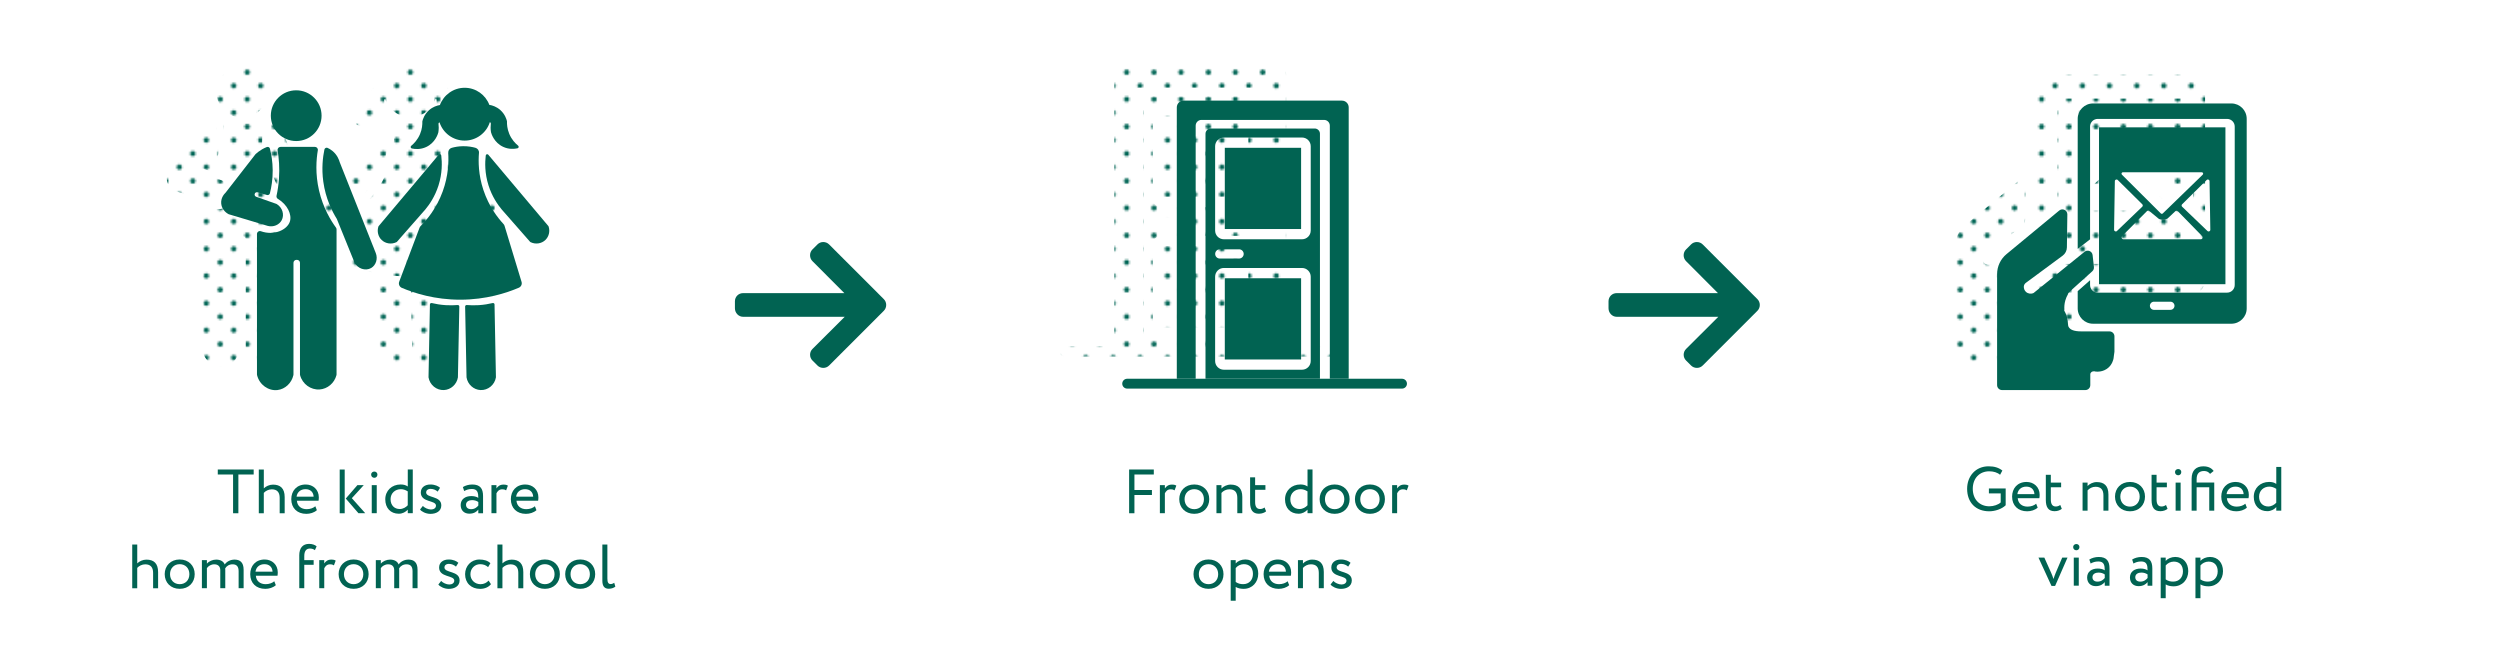 <?xml version="1.0" encoding="UTF-8"?>
<svg xmlns="http://www.w3.org/2000/svg" xmlns:xlink="http://www.w3.org/1999/xlink" viewBox="0 0 1000 267">
  <defs>
    <style>
      .cls-1 {
        fill: url(#Green-2);
      }

      .cls-2 {
        fill: none;
      }

      .cls-3 {
        fill: url(#Green-3);
      }

      .cls-4 {
        fill: url(#Green-5);
      }

      .cls-5 {
        fill: url(#Green-4);
      }

      .cls-6 {
        fill: #006555;
      }

      .cls-7 {
        fill: url(#Green-6);
      }

      .cls-8 {
        fill: url(#Green);
      }

      .cls-9 {
        fill: #016352;
      }
    </style>
    <pattern id="Green" x="0" y="0" width="28.8" height="28.8" patternTransform="translate(-1719.86 -4019.29) scale(.75)" patternUnits="userSpaceOnUse" viewBox="0 0 28.8 28.8">
      <g>
        <rect class="cls-2" width="28.8" height="28.8"/>
        <g>
          <path class="cls-6" d="M25.2,26.64c.8,0,1.44-.64,1.44-1.44s-.64-1.44-1.44-1.44-1.44.64-1.44,1.44.64,1.44,1.44,1.44Z"/>
          <path class="cls-6" d="M10.8,26.64c.8,0,1.44-.64,1.44-1.44s-.65-1.44-1.44-1.44-1.44.64-1.44,1.44.64,1.44,1.44,1.44Z"/>
          <path class="cls-6" d="M25.2,12.24c.8,0,1.44-.65,1.44-1.44s-.64-1.44-1.44-1.44-1.44.64-1.44,1.44.64,1.44,1.44,1.44Z"/>
          <path class="cls-6" d="M10.8,12.24c.8,0,1.44-.65,1.44-1.44s-.65-1.44-1.44-1.44-1.44.64-1.44,1.44.64,1.44,1.44,1.44Z"/>
          <path class="cls-6" d="M3.6,19.44c.79,0,1.44-.64,1.44-1.44s-.65-1.44-1.44-1.44-1.44.64-1.44,1.44.64,1.44,1.44,1.44Z"/>
          <path class="cls-6" d="M18,19.44c.79,0,1.44-.64,1.44-1.44s-.65-1.44-1.44-1.44-1.44.64-1.44,1.44.64,1.44,1.44,1.44Z"/>
          <path class="cls-6" d="M3.6,5.04c.79,0,1.44-.64,1.44-1.44s-.65-1.44-1.44-1.44-1.44.64-1.44,1.44.64,1.44,1.44,1.44Z"/>
          <path class="cls-6" d="M18,5.04c.79,0,1.44-.64,1.44-1.44s-.65-1.44-1.44-1.44-1.44.64-1.44,1.44.64,1.44,1.44,1.44Z"/>
        </g>
      </g>
    </pattern>
    <pattern id="Green-2" data-name="Green" patternTransform="translate(-1694.34 -4019.29) scale(.75)" xlink:href="#Green"/>
    <pattern id="Green-3" data-name="Green" patternTransform="translate(-1694.34 -4019.29) scale(.75)" xlink:href="#Green"/>
    <pattern id="Green-4" data-name="Green" patternTransform="translate(-1694.34 -4019.29) scale(.75)" xlink:href="#Green"/>
    <pattern id="Green-5" data-name="Green" patternTransform="translate(-1694.34 -4019.29) scale(.75)" xlink:href="#Green"/>
    <pattern id="Green-6" data-name="Green" patternTransform="translate(-1694.34 -4019.29) scale(.75)" xlink:href="#Green"/>
  </defs>
  <g id="text">
    <g>
      <path class="cls-9" d="M87.1,187.8h14.37v2h-6.12v15.5h-2.12v-15.5h-6.12v-2Z"/>
      <path class="cls-9" d="M103.53,187.8h2v7.55c.82-.85,2.25-1.5,3.67-1.5,2.92,0,4.67,1.47,4.67,5v6.45h-2v-6.17c0-2.25-1.07-3.4-3.15-3.4-1.25,0-2.5.62-3.2,1.42v8.15h-2v-17.5Z"/>
      <path class="cls-9" d="M126.75,204.07c-1.1,1-2.72,1.47-4.22,1.47-3.65,0-6.02-2.32-6.02-5.87,0-3.27,2.1-5.87,5.8-5.87,2.9,0,5.22,2.05,5.22,5.15,0,.55-.05,1-.12,1.35h-8.65c.17,2.12,1.72,3.37,3.92,3.37,1.45,0,2.72-.5,3.45-1.17l.62,1.58ZM118.63,198.67h6.82c-.1-1.85-1.3-3-3.25-3-2.05,0-3.35,1.28-3.57,3Z"/>
      <path class="cls-9" d="M135.88,187.8h2v17.5h-2v-17.5ZM140.73,199.27l5.37,6.02h-2.72l-5.07-5.87,4.65-5.37h2.55l-4.77,5.22Z"/>
      <path class="cls-9" d="M149.75,188.62c.62,0,1.22.47,1.22,1.2,0,.83-.6,1.3-1.22,1.3-.7,0-1.3-.47-1.3-1.3,0-.72.6-1.2,1.3-1.2ZM148.7,194.04h2v11.25h-2v-11.25Z"/>
      <path class="cls-9" d="M163.1,203.87c-.82.9-2.05,1.62-3.57,1.62-3.3,0-5.42-2.27-5.42-5.75s2.6-5.95,6.15-5.95c1.2,0,2.07.25,2.85.8v-6.8h2v17.5h-2v-1.42ZM163.1,202.12v-5.57c-.95-.6-1.85-.88-2.77-.88-2.22,0-4.1,1.55-4.1,4.02s1.57,3.92,3.67,3.92c1.3,0,2.5-.72,3.2-1.5Z"/>
      <path class="cls-9" d="M168.33,196.97c0-1.97,1.6-3.17,3.82-3.17,1.85,0,3.2.67,3.87,1.32l-.95,1.53c-.67-.6-1.65-1.1-2.82-1.1s-1.8.65-1.8,1.4c0,2.37,6.07,1.25,6.07,5.2,0,2.38-2.1,3.4-4.35,3.4-1.82,0-3.62-.95-4.15-1.75l1.12-1.42c.65.75,2.12,1.42,3.25,1.42,1.05,0,2-.52,2-1.55,0-2.27-6.07-1.15-6.07-5.27Z"/>
      <path class="cls-9" d="M185.15,194.82c1-.62,2.35-1.02,3.75-1.02,3.2,0,4.32,1.67,4.32,4.6v6.9h-1.9v-1.45c-.67.85-1.75,1.62-3.6,1.62-2.05,0-3.45-1.3-3.45-3.47,0-2.3,1.82-3.57,4.25-3.57.88,0,2.05.17,2.8.72,0-2.1-.32-3.55-2.55-3.55-1.37,0-2.2.35-3.1.82l-.52-1.6ZM191.33,202.22v-1.42c-.7-.5-1.55-.75-2.52-.75-1.2,0-2.4.55-2.4,1.85,0,1.08.73,1.77,2.02,1.77,1.47,0,2.32-.77,2.9-1.45Z"/>
      <path class="cls-9" d="M196.58,194.04h2v1.32c.58-.85,1.4-1.52,2.82-1.52.92,0,1.37.15,1.75.42l-.7,1.88c-.55-.33-.85-.42-1.52-.42-1.3,0-1.92.77-2.35,1.6v7.97h-2v-11.25Z"/>
      <path class="cls-9" d="M214.58,204.07c-1.1,1-2.72,1.47-4.22,1.47-3.65,0-6.02-2.32-6.02-5.87,0-3.27,2.1-5.87,5.8-5.87,2.9,0,5.22,2.05,5.22,5.15,0,.55-.05,1-.12,1.35h-8.65c.17,2.12,1.72,3.37,3.92,3.37,1.45,0,2.72-.5,3.45-1.17l.62,1.58ZM206.45,198.67h6.82c-.1-1.85-1.3-3-3.25-3-2.05,0-3.35,1.28-3.57,3Z"/>
      <path class="cls-9" d="M52.9,217.8h2v7.55c.82-.85,2.25-1.5,3.67-1.5,2.92,0,4.67,1.47,4.67,5v6.45h-2v-6.17c0-2.25-1.07-3.4-3.15-3.4-1.25,0-2.5.62-3.2,1.42v8.15h-2v-17.5Z"/>
      <path class="cls-9" d="M71.88,223.79c3.6,0,6,2.5,6,5.87s-2.4,5.87-6,5.87-6-2.5-6-5.87,2.4-5.87,6-5.87ZM71.88,233.67c2.25,0,3.87-1.6,3.87-4s-1.62-4-3.87-4-3.87,1.62-3.87,4,1.62,4,3.87,4Z"/>
      <path class="cls-9" d="M97.45,235.29h-2v-6.82c0-1.85-.8-2.75-2.42-2.75-1.35,0-2.42.7-2.95,1.62.03.2.03.55.03.8v7.15h-2v-7.25c0-1.38-.83-2.32-2.4-2.32-1.3,0-2.37.7-2.95,1.52v8.05h-2v-11.25h2v1.42c.82-.98,2.27-1.62,3.72-1.62,1.75,0,2.97.77,3.4,1.95.8-1.15,2.25-1.95,3.95-1.95,2.07,0,3.62,1,3.62,4.07v7.37Z"/>
      <path class="cls-9" d="M110.33,234.07c-1.1,1-2.72,1.47-4.22,1.47-3.65,0-6.02-2.32-6.02-5.87,0-3.27,2.1-5.87,5.8-5.87,2.9,0,5.22,2.05,5.22,5.15,0,.55-.05,1-.12,1.35h-8.65c.17,2.12,1.72,3.37,3.92,3.37,1.45,0,2.72-.5,3.45-1.17l.62,1.58ZM102.2,228.67h6.82c-.1-1.85-1.3-3-3.25-3-2.05,0-3.35,1.28-3.57,3Z"/>
      <path class="cls-9" d="M119.7,222.22c0-3.12,1.45-4.67,3.95-4.67,1.35,0,2.42.45,3,1l-.7,1.52c-.47-.4-1.12-.65-1.97-.65-1.42,0-2.27.92-2.27,3.02v1.6h3.75v1.87h-3.75v9.37h-2v-13.07Z"/>
      <path class="cls-9" d="M127.7,224.04h2v1.32c.58-.85,1.4-1.52,2.82-1.52.92,0,1.37.15,1.75.42l-.7,1.88c-.55-.33-.85-.42-1.52-.42-1.3,0-1.92.77-2.35,1.6v7.97h-2v-11.25Z"/>
      <path class="cls-9" d="M141.45,223.79c3.6,0,6,2.5,6,5.87s-2.4,5.87-6,5.87-6-2.5-6-5.87,2.4-5.87,6-5.87ZM141.45,233.67c2.25,0,3.87-1.6,3.87-4s-1.62-4-3.87-4-3.87,1.62-3.87,4,1.62,4,3.87,4Z"/>
      <path class="cls-9" d="M167.02,235.29h-2v-6.82c0-1.85-.8-2.75-2.42-2.75-1.35,0-2.42.7-2.95,1.62.03.2.03.55.03.8v7.15h-2v-7.25c0-1.38-.83-2.32-2.4-2.32-1.3,0-2.37.7-2.95,1.52v8.05h-2v-11.25h2v1.42c.83-.98,2.27-1.62,3.72-1.62,1.75,0,2.97.77,3.4,1.95.8-1.15,2.25-1.95,3.95-1.95,2.07,0,3.62,1,3.62,4.07v7.37Z"/>
      <path class="cls-9" d="M175.65,226.97c0-1.97,1.6-3.17,3.82-3.17,1.85,0,3.2.67,3.87,1.32l-.95,1.53c-.67-.6-1.65-1.1-2.82-1.1s-1.8.65-1.8,1.4c0,2.37,6.07,1.25,6.07,5.2,0,2.38-2.1,3.4-4.35,3.4-1.82,0-3.62-.95-4.15-1.75l1.12-1.42c.65.75,2.12,1.42,3.25,1.42,1.05,0,2-.52,2-1.55,0-2.27-6.07-1.15-6.07-5.27Z"/>
      <path class="cls-9" d="M196.38,233.67c-.95,1.23-2.6,1.88-4.32,1.88-3.57,0-6.02-2.32-6.02-5.87,0-3.27,2.4-5.87,5.7-5.87,1.8,0,3.37.42,4.42,1.47l-.92,1.57c-.95-.87-2.05-1.17-3.22-1.17-2.02,0-3.85,1.62-3.85,4s1.82,4,4.05,4c1.35,0,2.47-.6,3.22-1.45l.95,1.45Z"/>
      <path class="cls-9" d="M198.98,217.8h2v7.55c.82-.85,2.25-1.5,3.67-1.5,2.92,0,4.67,1.47,4.67,5v6.45h-2v-6.17c0-2.25-1.07-3.4-3.15-3.4-1.25,0-2.5.62-3.2,1.42v8.15h-2v-17.5Z"/>
      <path class="cls-9" d="M217.95,223.79c3.6,0,6,2.5,6,5.87s-2.4,5.87-6,5.87-6-2.5-6-5.87,2.4-5.87,6-5.87ZM217.95,233.67c2.25,0,3.87-1.6,3.87-4s-1.62-4-3.87-4-3.87,1.62-3.87,4,1.62,4,3.87,4Z"/>
      <path class="cls-9" d="M232.08,223.79c3.6,0,6,2.5,6,5.87s-2.4,5.87-6,5.87-6-2.5-6-5.87,2.4-5.87,6-5.87ZM232.08,233.67c2.25,0,3.87-1.6,3.87-4s-1.62-4-3.87-4-3.87,1.62-3.87,4,1.62,4,3.87,4Z"/>
      <path class="cls-9" d="M240.95,217.8h2v13.6c0,1.53.37,2.22,1.32,2.22.55,0,1.05-.25,1.42-.5l.45,1.53c-.6.47-1.48.85-2.65.85-1.7,0-2.55-1.03-2.55-3.2v-14.5Z"/>
    </g>
    <g>
      <path class="cls-9" d="M451.65,187.8h9.87v2h-7.75v6.2h7v2h-7v7.3h-2.12v-17.5Z"/>
      <path class="cls-9" d="M463.95,194.04h2v1.32c.58-.85,1.4-1.52,2.83-1.52.92,0,1.37.15,1.75.42l-.7,1.88c-.55-.33-.85-.42-1.53-.42-1.3,0-1.92.77-2.35,1.6v7.97h-2v-11.25Z"/>
      <path class="cls-9" d="M477.7,193.79c3.6,0,6,2.5,6,5.87s-2.4,5.87-6,5.87-6-2.5-6-5.87,2.4-5.87,6-5.87ZM477.7,203.67c2.25,0,3.87-1.6,3.87-4s-1.62-4-3.87-4-3.87,1.62-3.87,4,1.62,4,3.87,4Z"/>
      <path class="cls-9" d="M486.58,194.04h2v1.37c.77-.85,2.2-1.57,3.67-1.57,2.92,0,4.67,1.42,4.67,4.95v6.5h-2v-6.12c0-2.35-1.08-3.45-3.17-3.45-1.27,0-2.45.62-3.17,1.45v8.12h-2v-11.25Z"/>
      <path class="cls-9" d="M500.05,190.92h2v3.12h4.12v1.87h-4.12v4.9c0,1.77.58,2.8,2,2.8.77,0,1.37-.32,1.77-.62l.62,1.55c-.6.5-1.62.95-2.88.95-2.52,0-3.52-1.6-3.52-4.47v-10.1Z"/>
      <path class="cls-9" d="M523,203.87c-.83.9-2.05,1.62-3.57,1.62-3.3,0-5.42-2.27-5.42-5.75s2.6-5.95,6.15-5.95c1.2,0,2.07.25,2.85.8v-6.8h2v17.5h-2v-1.42ZM523,202.12v-5.57c-.95-.6-1.85-.88-2.77-.88-2.22,0-4.1,1.55-4.1,4.02s1.57,3.92,3.67,3.92c1.3,0,2.5-.72,3.2-1.5Z"/>
      <path class="cls-9" d="M533.85,193.79c3.6,0,6,2.5,6,5.87s-2.4,5.87-6,5.87-6-2.5-6-5.87,2.4-5.87,6-5.87ZM533.85,203.67c2.25,0,3.87-1.6,3.87-4s-1.62-4-3.87-4-3.87,1.62-3.87,4,1.62,4,3.87,4Z"/>
      <path class="cls-9" d="M547.97,193.79c3.6,0,6,2.5,6,5.87s-2.4,5.87-6,5.87-6-2.5-6-5.87,2.4-5.87,6-5.87ZM547.97,203.67c2.25,0,3.87-1.6,3.87-4s-1.62-4-3.87-4-3.87,1.62-3.87,4,1.62,4,3.87,4Z"/>
      <path class="cls-9" d="M556.85,194.04h2v1.32c.58-.85,1.4-1.52,2.82-1.52.92,0,1.38.15,1.75.42l-.7,1.88c-.55-.33-.85-.42-1.52-.42-1.3,0-1.92.77-2.35,1.6v7.97h-2v-11.25Z"/>
      <path class="cls-9" d="M483.4,223.79c3.6,0,6,2.5,6,5.87s-2.4,5.87-6,5.87-6-2.5-6-5.87,2.4-5.87,6-5.87ZM483.4,233.67c2.25,0,3.87-1.6,3.87-4s-1.62-4-3.87-4-3.87,1.62-3.87,4,1.62,4,3.87,4Z"/>
      <path class="cls-9" d="M492.28,224.04h2v1.32c.77-.9,2.27-1.57,3.82-1.57,3.2,0,5.2,2.37,5.2,5.7s-2.32,6.05-5.85,6.05c-1.2,0-2.37-.25-3.17-.77v5.52h-2v-16.25ZM494.28,227.22v5.57c1,.67,1.92.87,3,.87,2.4,0,3.9-1.72,3.9-4.1s-1.33-3.9-3.65-3.9c-1.32,0-2.55.67-3.25,1.55Z"/>
      <path class="cls-9" d="M515.68,234.07c-1.1,1-2.72,1.47-4.22,1.47-3.65,0-6.02-2.32-6.02-5.87,0-3.27,2.1-5.87,5.8-5.87,2.9,0,5.22,2.05,5.22,5.15,0,.55-.05,1-.12,1.35h-8.65c.17,2.12,1.72,3.37,3.92,3.37,1.45,0,2.72-.5,3.45-1.17l.62,1.58ZM507.55,228.67h6.82c-.1-1.85-1.3-3-3.25-3-2.05,0-3.35,1.28-3.57,3Z"/>
      <path class="cls-9" d="M519.18,224.04h2v1.37c.78-.85,2.2-1.57,3.67-1.57,2.92,0,4.67,1.42,4.67,4.95v6.5h-2v-6.12c0-2.35-1.07-3.45-3.17-3.45-1.28,0-2.45.62-3.17,1.45v8.12h-2v-11.25Z"/>
      <path class="cls-9" d="M532.53,226.97c0-1.97,1.6-3.17,3.82-3.17,1.85,0,3.2.67,3.87,1.32l-.95,1.53c-.67-.6-1.65-1.1-2.82-1.1s-1.8.65-1.8,1.4c0,2.37,6.07,1.25,6.07,5.2,0,2.38-2.1,3.4-4.35,3.4-1.82,0-3.62-.95-4.15-1.75l1.12-1.42c.65.75,2.12,1.42,3.25,1.42,1.05,0,2-.52,2-1.55,0-2.27-6.07-1.15-6.07-5.27Z"/>
    </g>
    <g>
      <path class="cls-9" d="M795.55,195.38h6.72v6.72c-1.55,1.55-4.37,2.42-6.55,2.42-5.45,0-8.87-3.55-8.87-9,0-5.02,3.37-9,8.6-9,2.37,0,4.07.58,5.5,1.7l-.92,1.7c-1.03-.92-2.65-1.4-4.32-1.4-3.9,0-6.6,2.77-6.6,7s2.7,7,6.67,7c1.65,0,3.57-.65,4.5-1.55v-3.6h-4.72v-2Z"/>
      <path class="cls-9" d="M815.08,203.05c-1.1,1-2.72,1.47-4.22,1.47-3.65,0-6.02-2.32-6.02-5.87,0-3.27,2.1-5.87,5.8-5.87,2.9,0,5.22,2.05,5.22,5.15,0,.55-.05,1-.12,1.35h-8.65c.18,2.12,1.72,3.37,3.92,3.37,1.45,0,2.72-.5,3.45-1.17l.62,1.58ZM806.95,197.65h6.82c-.1-1.85-1.3-3-3.25-3-2.05,0-3.35,1.28-3.57,3Z"/>
      <path class="cls-9" d="M818.33,189.91h2v3.12h4.12v1.87h-4.12v4.9c0,1.77.58,2.8,2,2.8.77,0,1.37-.32,1.77-.62l.62,1.55c-.6.5-1.62.95-2.87.95-2.52,0-3.52-1.6-3.52-4.47v-10.1Z"/>
      <path class="cls-9" d="M833.03,193.03h2v1.37c.78-.85,2.2-1.57,3.67-1.57,2.92,0,4.67,1.42,4.67,4.95v6.5h-2v-6.12c0-2.35-1.07-3.45-3.17-3.45-1.28,0-2.45.62-3.17,1.45v8.12h-2v-11.25Z"/>
      <path class="cls-9" d="M852,192.78c3.6,0,6,2.5,6,5.87s-2.4,5.87-6,5.87-6-2.5-6-5.87,2.4-5.87,6-5.87ZM852,202.65c2.25,0,3.87-1.6,3.87-4s-1.62-4-3.87-4-3.87,1.62-3.87,4,1.62,4,3.87,4Z"/>
      <path class="cls-9" d="M860.63,189.91h2v3.12h4.12v1.87h-4.12v4.9c0,1.77.58,2.8,2,2.8.77,0,1.37-.32,1.77-.62l.62,1.55c-.6.5-1.62.95-2.87.95-2.52,0-3.52-1.6-3.52-4.47v-10.1Z"/>
      <path class="cls-9" d="M871.3,187.61c.62,0,1.22.47,1.22,1.2,0,.83-.6,1.3-1.22,1.3-.7,0-1.3-.47-1.3-1.3,0-.72.6-1.2,1.3-1.2ZM870.25,193.03h2v11.25h-2v-11.25Z"/>
      <path class="cls-9" d="M883.7,194.9h-5.05v9.37h-2v-12.77c0-3.42,1.87-4.97,4.7-4.97,2.22,0,3.42.92,4.12,1.85l-1.45,1.17c-.47-.62-1.22-1.15-2.35-1.15-1.92,0-3.02.92-3.02,3.32v1.3h7.05v11.25h-2v-9.37Z"/>
      <path class="cls-9" d="M898.75,203.05c-1.1,1-2.72,1.47-4.22,1.47-3.65,0-6.02-2.32-6.02-5.87,0-3.27,2.1-5.87,5.8-5.87,2.9,0,5.22,2.05,5.22,5.15,0,.55-.05,1-.12,1.35h-8.65c.18,2.12,1.72,3.37,3.92,3.37,1.45,0,2.72-.5,3.45-1.17l.62,1.58ZM890.63,197.65h6.82c-.1-1.85-1.3-3-3.25-3-2.05,0-3.35,1.28-3.57,3Z"/>
      <path class="cls-9" d="M910.5,202.85c-.83.9-2.05,1.62-3.57,1.62-3.3,0-5.42-2.27-5.42-5.75s2.6-5.95,6.15-5.95c1.2,0,2.07.25,2.85.8v-6.8h2v17.5h-2v-1.42ZM910.5,201.1v-5.57c-.95-.6-1.85-.88-2.77-.88-2.22,0-4.1,1.55-4.1,4.02s1.58,3.92,3.67,3.92c1.3,0,2.5-.72,3.2-1.5Z"/>
      <path class="cls-9" d="M822.05,234.38h-1.45l-5.22-11.35h2.35l2.72,6.07c.33.72.68,1.67.95,2.5.25-.82.6-1.8.92-2.55l2.57-6.02h2.12l-4.97,11.35Z"/>
      <path class="cls-9" d="M830.56,217.61c.62,0,1.22.47,1.22,1.2,0,.83-.6,1.3-1.22,1.3-.7,0-1.3-.47-1.3-1.3,0-.72.6-1.2,1.3-1.2ZM829.51,223.03h2v11.25h-2v-11.25Z"/>
      <path class="cls-9" d="M835.73,223.81c1-.62,2.35-1.02,3.75-1.02,3.2,0,4.32,1.67,4.32,4.6v6.9h-1.9v-1.45c-.67.85-1.75,1.62-3.6,1.62-2.05,0-3.45-1.3-3.45-3.47,0-2.3,1.82-3.57,4.25-3.57.87,0,2.05.17,2.8.72,0-2.1-.33-3.55-2.55-3.55-1.38,0-2.2.35-3.1.82l-.52-1.6ZM841.9,231.2v-1.42c-.7-.5-1.55-.75-2.52-.75-1.2,0-2.4.55-2.4,1.85,0,1.08.72,1.77,2.02,1.77,1.47,0,2.33-.77,2.9-1.45Z"/>
      <path class="cls-9" d="M852.86,223.81c1-.62,2.35-1.02,3.75-1.02,3.2,0,4.32,1.67,4.32,4.6v6.9h-1.9v-1.45c-.67.85-1.75,1.62-3.6,1.62-2.05,0-3.45-1.3-3.45-3.47,0-2.3,1.82-3.57,4.25-3.57.87,0,2.05.17,2.8.72,0-2.1-.33-3.55-2.55-3.55-1.38,0-2.2.35-3.1.82l-.52-1.6ZM859.03,231.2v-1.42c-.7-.5-1.55-.75-2.52-.75-1.2,0-2.4.55-2.4,1.85,0,1.08.72,1.77,2.02,1.77,1.47,0,2.33-.77,2.9-1.45Z"/>
      <path class="cls-9" d="M864.28,223.03h2v1.32c.78-.9,2.27-1.57,3.82-1.57,3.2,0,5.2,2.37,5.2,5.7s-2.33,6.05-5.85,6.05c-1.2,0-2.38-.25-3.17-.77v5.52h-2v-16.25ZM866.28,226.2v5.57c1,.67,1.92.87,3,.87,2.4,0,3.9-1.72,3.9-4.1s-1.32-3.9-3.65-3.9c-1.32,0-2.55.67-3.25,1.55Z"/>
      <path class="cls-9" d="M878.18,223.03h2v1.32c.78-.9,2.27-1.57,3.82-1.57,3.2,0,5.2,2.37,5.2,5.7s-2.33,6.05-5.85,6.05c-1.2,0-2.38-.25-3.17-.77v5.52h-2v-16.25ZM880.18,226.2v5.57c1,.67,1.92.87,3,.87,2.4,0,3.9-1.72,3.9-4.1s-1.32-3.9-3.65-3.9c-1.32,0-2.55.67-3.25,1.55Z"/>
    </g>
  </g>
  <g id="icons_dots">
    <g>
      <path class="cls-8" d="M150.23,112.42c0-.39.38-.67.76-.58,1.57.38,3.43.7,5.54.84,1.78.11,3.4.07,4.81-.05.36-.03.67.25.66.62-.19,9.4-.37,18.8-.56,28.19,0,.04,0,.07,0,.11-.45,2.83-2.83,4.96-5.6,5.09-2.96.14-5.66-2.04-6.16-5.08,0-.04-.01-.09,0-.13.19-9.67.37-19.34.56-29.01Z"/>
      <path class="cls-8" d="M176.1,112.42c0-.39-.38-.67-.76-.58-1.57.38-3.43.7-5.54.84-1.78.11-3.4.07-4.81-.05-.36-.03-.67.25-.66.62.19,9.4.37,18.8.56,28.19,0,.04,0,.07,0,.11.45,2.83,2.83,4.96,5.6,5.09,2.96.14,5.66-2.04,6.16-5.08,0-.04.01-.09,0-.13-.19-9.67-.37-19.34-.56-29.01Z"/>
      <path class="cls-8" d="M157.58,51.73c-.06-.91.51-1.74,1.39-1.98,1.22-.34,2.76-.63,4.54-.65,1.94-.02,3.62.27,4.92.63.91.25,1.52,1.09,1.44,2.03-.29,3.43-.25,8.77,1.76,14.83,2.2,6.65,5.78,11.18,8.04,13.63.2.22.35.47.43.75,2.27,7.47,4.54,14.93,6.8,22.4.29.95-.19,1.96-1.11,2.35-4.96,2.11-13.07,4.76-23.32,4.78-10.3.02-18.45-2.62-23.45-4.73-.96-.41-1.43-1.5-1.06-2.47,2.71-7.19,5.42-14.37,8.12-21.56.1-.26.25-.49.44-.69,2.41-2.41,6.35-6.99,8.85-13.89,2.29-6.31,2.42-11.9,2.19-15.44Z"/>
      <path class="cls-8" d="M153.74,52.52c.33-.4.98-.21,1.04.31.33,2.77.44,7.07-1.1,11.95-1.43,4.52-3.7,7.73-5.26,9.61-3.78,4.31-7.57,8.63-11.35,12.94-.05.06-.12.11-.19.15-1.99.99-4.39.64-5.95-.86-1.42-1.36-1.92-3.46-1.3-5.37.03-.08.07-.15.12-.21l24-28.51Z"/>
      <path class="cls-8" d="M173.61,52.52c-.33-.4-.98-.21-1.04.31-.33,2.77-.44,7.07,1.1,11.95,1.43,4.52,3.7,7.73,5.26,9.61,3.78,4.31,7.57,8.63,11.35,12.94.05.06.12.11.19.15,1.99.99,4.39.64,5.95-.86,1.42-1.36,1.92-3.46,1.3-5.37-.03-.08-.07-.15-.12-.21l-24-28.51Z"/>
      <path class="cls-8" d="M185.52,48.89c-1.1-.89-2.58-2.41-3.53-4.7-.84-2.02-.95-3.84-.92-4.96,0-.05,0-.1-.01-.15-.19-.79-.79-2.77-2.65-4.43-1.57-1.4-3.27-1.88-4.28-2.06-.04,0-.08,0-.11,0-1.51-4-5.35-6.85-9.88-6.85s-8.42,2.89-9.91,6.92c-.03,0-.05,0-.08,0-1.01.18-2.71.66-4.28,2.06-1.86,1.66-2.46,3.64-2.65,4.43-.01.05-.02.09-.01.15.03,1.11-.07,2.94-.92,4.96-.96,2.29-2.44,3.81-3.53,4.7-.4.33-.24.96.27,1.07,1.31.28,3.45.46,5.71-.59,3.65-1.69,4.71-5.23,4.87-5.84,0-.02,0-.04.01-.07.08-.52.14-1.12.15-1.79,0-.56-.03-1.07-.09-1.53-.03-.27.13-.53.38-.63h.03c1.37,4.22,5.35,7.29,10.05,7.29s8.72-3.1,10.07-7.37h.02c.25.11.42.37.38.64-.06.46-.09.97-.09,1.53,0,.67.06,1.28.15,1.79,0,.03,0,.04.01.07.16.61,1.22,4.15,4.87,5.84,2.26,1.05,4.4.87,5.71.59.51-.11.67-.74.27-1.07Z"/>
      <circle class="cls-8" cx="96.76" cy="36.9" r="10.15"/>
      <path class="cls-8" d="M85.02,49.45c.52-.21,1.1.1,1.23.64.57,2.27,1.08,5.2,1.11,8.62.03,3.71-.52,6.87-1.12,9.25-.13.51-.65.81-1.16.67-1.26-.36-2.52-.71-3.78-1.07-.35-.1-.73.02-.96.29h0c-.42.5-.21,1.26.4,1.48l8.01,2.83c.06.02.13.05.18.08,2.36,1.37,3.18,4.3,2.03,6.47-.99,1.87-3.3,2.86-5.55,2.29-5.19-1.55-10.39-3.11-15.58-4.66-.06-.02-.11-.04-.17-.07-.47-.25-2.62-1.53-2.89-4.13-.25-2.41,1.31-4.02,1.66-4.35.04-.03.07-.07.1-.11,3.97-5.11,7.94-10.21,11.91-15.32.03-.04.07-.08.11-.12.63-.58,1.49-1.26,2.57-1.89.67-.39,1.31-.68,1.89-.91Z"/>
      <path class="cls-8" d="M109.34,49.79c-.54-.25-1.18.08-1.3.67-.64,3.07-1.16,7.52-.45,12.77.95,6.95,3.62,12.07,5.39,14.92.03.04.05.09.07.14,2.32,5.71,4.63,11.43,6.95,17.14,1.25,2.74,4.52,3.7,6.75,2.4,1.89-1.1,2.77-3.68,1.83-6-4.8-12.1-9.61-24.2-14.41-36.31-.24-.87-.96-2.95-2.97-4.57-.64-.52-1.28-.88-1.86-1.15Z"/>
      <path class="cls-8" d="M104.23,49.38h-13.74c-.73,0-1.29.65-1.17,1.37.52,3.12.86,6.97.55,11.35-.18,2.51-.53,4.79-.97,6.8-.11.49.09,1,.51,1.25,3.89,2.33,5.71,6.35,4.82,9.1-1.05,3.24-6.2,5.78-11.61,3.86-.76-.27-1.55.32-1.55,1.12v56.15c0,.1.01.21.04.31.95,3.86,4.55,6.37,8.16,5.95,3.05-.36,5.64-2.75,6.37-5.96.02-.09.03-.19.03-.29v-44.64c0-.65.53-1.19,1.19-1.19h.22c.65,0,1.19.53,1.19,1.19v44.62c0,.11.01.22.04.33.96,3.57,4.29,5.95,7.81,5.71,3.16-.22,5.9-2.52,6.74-5.71.03-.11.04-.22.04-.33v-58c0-.25-.08-.49-.22-.69-2.09-2.88-5.18-7.91-6.79-14.87-1.55-6.69-1.1-12.42-.48-16.07.12-.72-.44-1.37-1.17-1.37Z"/>
    </g>
    <g>
      <path class="cls-1" d="M535.84,138.64h-109.94c-1.09,0-1.97.88-1.97,1.97s.88,1.97,1.97,1.97h109.94c1.09,0,1.97-.88,1.97-1.97s-.88-1.97-1.97-1.97Z"/>
      <rect class="cls-3" x="464.96" y="98.44" width="30.52" height="32.49"/>
      <rect class="cls-5" x="464.96" y="46.26" width="30.52" height="32.49"/>
      <path class="cls-4" d="M453.31,37.41c0-1.27,1.03-2.31,2.31-2.31h49.04c1.27,0,2.31,1.03,2.31,2.31v101.23h7.55V30.1c0-1.5-1.21-2.71-2.71-2.71h-63.34c-1.5,0-2.71,1.21-2.71,2.71v108.54h7.55V37.41Z"/>
      <path class="cls-7" d="M500.93,38.55h-41.59c-1.16,0-2.1.94-2.1,2.1v97.99h45.78V40.64c0-1.16-.94-2.1-2.1-2.1ZM499.33,131.54c0,1.93-1.56,3.49-3.49,3.49h-31.26c-1.92,0-3.49-1.56-3.49-3.49v-33.72c0-1.92,1.56-3.49,3.49-3.49h31.26c1.92,0,3.49,1.56,3.49,3.49v33.72ZM461.11,88.72c0-1.02.83-1.85,1.85-1.85h7.71c1.02,0,1.85.83,1.85,1.85s-.83,1.85-1.85,1.85h-7.71c-1.02,0-1.85-.83-1.85-1.85ZM499.33,79.37c0,1.92-1.56,3.49-3.49,3.49h-31.26c-1.92,0-3.49-1.56-3.49-3.49v-33.72c0-1.92,1.56-3.49,3.49-3.49h31.26c1.92,0,3.49,1.56,3.49,3.49v33.72Z"/>
    </g>
    <g>
      <g>
        <path class="cls-8" d="M810.87,119.43c-.55-.95-.14-1.91-.72-4.02-.32-1.18-.78-2.09-1.1-2.65,0-.07,0-.15.01-.24,0-.08.02-.16.04-.24-.06-.87-.03-2.14.38-3.59.27-.96.65-1.75.99-2.35.03-.14.1-.34.22-.56.1-.17.23-.33.38-.47l9.21-8.29c.47-.43.71-1.05.64-1.69l-.53-4.78c-.17-1.55-1.99-2.3-3.21-1.32l-20.39,16.49c-1.02.48-2.23.31-3.04-.43-.62-.56-.92-1.38-.87-2.2.04-.56.35-1.08.8-1.42,4.91-3.62,9.81-7.25,14.72-10.87,1.06-.78,1.7-2.02,1.71-3.34l.18-13.18c.02-1.68-1.94-2.62-3.24-1.55l-21.09,17.44c-2.39,1.97-3.77,4.91-3.77,8.01v44.39c0,1.09.89,1.98,1.98,1.98h33.32c1.09,0,1.98-.88,1.98-1.98v-4.08c-.02-.19-.02-.55.21-.88.36-.52,1.15-.73,1.95-.46.42.05,2.96.29,5.06-1.55,1.59-1.4,1.98-3.17,2.09-3.74.05-.4.1-.81.15-1.23.06-.48.13-.94.2-1.41v-6.16c0-1.09-.89-1.98-1.98-1.98h-11.04c-3.51.04-4.75-.86-5.23-1.69Z"/>
        <path class="cls-8" d="M814.43,104.96v6.91c0,3.38,2.74,6.13,6.13,6.13h55.34c3.38,0,6.13-2.74,6.13-6.13V36.02c0-3.38-2.74-6.13-6.13-6.13h-55.34c-3.38,0-6.13,2.74-6.13,6.13v52.06M851.52,112.46h-6.58c-.9,0-1.63-.73-1.63-1.63s.73-1.63,1.63-1.63h6.58c.9,0,1.63.73,1.63,1.63s-.73,1.63-1.63,1.63ZM814.43,88.09l4.95-3.84v-45.11c0-1.69,1.37-3.06,3.06-3.06h51.74c1.69,0,3.06,1.37,3.06,3.06v63.38c0,1.69-1.37,3.06-3.06,3.06h-51.74c-1.69,0-3.06-1.37-3.06-3.06v-1.91l-4.95,4.37"/>
      </g>
      <path class="cls-8" d="M822.95,39.45v62.73h50.57v-62.73h-50.57ZM832.53,57.41h31.53c.51,0,.76.62.39.97l-15.97,15.5c-.22.22-.57.21-.79,0l-15.56-15.5c-.36-.36-.11-.97.4-.97ZM828.98,80.42l.31-19.45c0-.59.73-.89,1.15-.47l9.82,9.72c.27.27.27.7,0,.97l-10.13,9.72c-.43.42-1.15.1-1.14-.5ZM863.68,84.22h-30.94c-.67,0-1-.81-.53-1.28l9.9-9.95c.27-.27.71-.3,1.01-.05l3.73,3.08c.06.05.14.1.21.12.33.12.81.24,1.39.25.8,0,1.43-.22,1.8-.39.07-.03.13-.08.19-.13,1.01-.95,2.03-1.91,3.04-2.86.3-.28.76-.27,1.05.02l9.68,9.91c.46.47.13,1.27-.54,1.27ZM866.33,80.92l-10.13-9.72c-.27-.26-.28-.7,0-.97l9.82-9.72c.42-.42,1.14-.13,1.15.47l.31,19.45c0,.6-.71.91-1.14.5Z"/>
    </g>
  </g>
  <g id="icon_solid">
    <path class="cls-9" d="M353.5,119.63l-21.85-21.85c-.62-.62-1.46-.97-2.34-.97s-1.72.34-2.34.97l-1.98,1.98c-.62.62-.97,1.45-.97,2.34s.34,1.75.97,2.37l12.75,12.78h-40.5c-1.83,0-3.27,1.43-3.27,3.26v2.81c0,1.83,1.44,3.4,3.27,3.4h40.65l-12.89,12.85c-.62.62-.97,1.43-.97,2.32s.34,1.71.97,2.33l1.98,1.98c.62.62,1.45.96,2.34.96s1.72-.34,2.34-.97l21.85-21.85c.63-.63.97-1.46.97-2.35,0-.89-.34-1.73-.97-2.35Z"/>
    <path class="cls-9" d="M702.94,119.63l-21.85-21.85c-.62-.62-1.46-.97-2.34-.97s-1.72.34-2.34.97l-1.98,1.98c-.62.62-.97,1.45-.97,2.34s.34,1.75.97,2.37l12.75,12.78h-40.5c-1.83,0-3.27,1.43-3.27,3.26v2.81c0,1.83,1.44,3.4,3.27,3.4h40.65l-12.89,12.85c-.62.62-.97,1.43-.97,2.32s.34,1.71.97,2.33l1.98,1.98c.62.62,1.45.96,2.34.96s1.72-.34,2.34-.97l21.85-21.85c.63-.63.97-1.46.97-2.35,0-.89-.34-1.73-.97-2.35Z"/>
    <g>
      <path class="cls-9" d="M171.96,121.8c0-.39.38-.67.76-.58,1.57.38,3.43.7,5.54.84,1.78.11,3.4.07,4.81-.05.36-.03.67.25.66.62-.19,9.4-.37,18.8-.56,28.19,0,.04,0,.07,0,.11-.45,2.83-2.83,4.96-5.6,5.09-2.96.14-5.66-2.04-6.16-5.08,0-.04-.01-.09,0-.13.19-9.67.37-19.34.56-29.01Z"/>
      <path class="cls-9" d="M197.82,121.8c0-.39-.38-.67-.76-.58-1.57.38-3.43.7-5.54.84-1.78.11-3.4.07-4.81-.05-.36-.03-.67.25-.66.62.19,9.4.37,18.8.56,28.19,0,.04,0,.07,0,.11.45,2.83,2.83,4.96,5.6,5.09,2.96.14,5.66-2.04,6.16-5.08,0-.04.01-.09,0-.13-.19-9.67-.37-19.34-.56-29.01Z"/>
      <path class="cls-9" d="M179.3,61.11c-.06-.91.51-1.74,1.39-1.98,1.22-.34,2.76-.63,4.54-.65,1.94-.02,3.62.27,4.92.63.91.25,1.52,1.09,1.44,2.03-.29,3.43-.25,8.77,1.76,14.83,2.2,6.65,5.78,11.18,8.04,13.63.2.22.35.47.43.75,2.27,7.47,4.54,14.93,6.8,22.4.29.95-.19,1.96-1.11,2.35-4.96,2.11-13.07,4.76-23.32,4.78-10.3.02-18.45-2.62-23.45-4.73-.96-.41-1.43-1.5-1.06-2.47,2.71-7.19,5.42-14.37,8.12-21.56.1-.26.25-.49.44-.69,2.41-2.41,6.35-6.99,8.85-13.89,2.29-6.31,2.42-11.9,2.19-15.44Z"/>
      <path class="cls-9" d="M175.47,61.89c.33-.4.98-.21,1.04.31.33,2.77.44,7.07-1.1,11.95-1.43,4.52-3.7,7.73-5.26,9.61-3.78,4.31-7.57,8.63-11.35,12.94-.05.06-.12.11-.19.15-1.99.99-4.39.64-5.95-.86-1.42-1.36-1.92-3.46-1.3-5.37.03-.08.07-.15.12-.21l24-28.51Z"/>
      <path class="cls-9" d="M195.34,61.89c-.33-.4-.98-.21-1.04.31-.33,2.77-.44,7.07,1.1,11.95,1.43,4.52,3.7,7.73,5.26,9.61,3.78,4.31,7.57,8.63,11.35,12.94.05.06.12.11.19.15,1.99.99,4.39.64,5.95-.86,1.42-1.36,1.92-3.46,1.3-5.37-.03-.08-.07-.15-.12-.21l-24-28.51Z"/>
      <path class="cls-9" d="M207.24,58.26c-1.1-.89-2.58-2.41-3.53-4.7-.84-2.02-.95-3.84-.92-4.96,0-.05,0-.1-.01-.15-.19-.79-.79-2.77-2.65-4.43-1.57-1.4-3.27-1.88-4.28-2.06-.04,0-.08,0-.11,0-1.51-4-5.35-6.85-9.88-6.85s-8.42,2.89-9.91,6.92c-.03,0-.05,0-.08,0-1.01.18-2.71.66-4.28,2.06-1.86,1.66-2.46,3.64-2.65,4.43-.01.05-.02.09-.01.15.03,1.11-.07,2.94-.92,4.96-.96,2.29-2.44,3.81-3.53,4.7-.4.33-.24.96.27,1.07,1.31.28,3.45.46,5.71-.59,3.65-1.69,4.71-5.23,4.87-5.84,0-.02,0-.04.01-.07.08-.52.14-1.12.15-1.79,0-.56-.03-1.07-.09-1.53-.03-.27.13-.53.38-.63h.03c1.37,4.22,5.35,7.29,10.05,7.29s8.72-3.1,10.07-7.37h.02c.25.11.42.37.38.64-.06.46-.09.97-.09,1.53,0,.67.06,1.28.15,1.79,0,.03,0,.04.01.07.16.61,1.22,4.15,4.87,5.84,2.26,1.05,4.4.87,5.71.59.51-.11.67-.74.27-1.07Z"/>
      <circle class="cls-9" cx="118.48" cy="46.27" r="10.15"/>
      <path class="cls-9" d="M106.74,58.82c.52-.21,1.1.1,1.23.64.57,2.27,1.08,5.2,1.11,8.62.03,3.71-.52,6.87-1.12,9.25-.13.51-.65.81-1.16.67-1.26-.36-2.52-.71-3.78-1.07-.35-.1-.73.02-.96.29h0c-.42.5-.21,1.26.4,1.48l8.01,2.83c.06.02.13.05.18.08,2.36,1.37,3.18,4.3,2.03,6.47-.99,1.87-3.3,2.86-5.55,2.29-5.19-1.55-10.39-3.11-15.58-4.66-.06-.02-.11-.04-.17-.07-.47-.25-2.62-1.53-2.89-4.13-.25-2.41,1.31-4.02,1.66-4.35.04-.03.07-.07.1-.11,3.97-5.11,7.94-10.21,11.91-15.32.03-.04.07-.08.11-.12.63-.58,1.49-1.26,2.57-1.89.67-.39,1.31-.68,1.89-.91Z"/>
      <path class="cls-9" d="M131.06,59.16c-.54-.25-1.18.08-1.3.67-.64,3.07-1.16,7.52-.45,12.77.95,6.95,3.62,12.07,5.39,14.92.03.04.05.09.07.14,2.32,5.71,4.63,11.43,6.95,17.14,1.25,2.74,4.52,3.7,6.75,2.4,1.89-1.1,2.77-3.68,1.83-6-4.8-12.1-9.61-24.2-14.41-36.31-.24-.87-.96-2.95-2.97-4.57-.64-.52-1.28-.88-1.86-1.15Z"/>
      <path class="cls-9" d="M125.95,58.76h-13.74c-.73,0-1.29.65-1.17,1.37.52,3.12.86,6.97.55,11.35-.18,2.51-.53,4.79-.97,6.8-.11.49.09,1,.51,1.25,3.89,2.33,5.71,6.35,4.82,9.1-1.05,3.24-6.2,5.78-11.61,3.86-.76-.27-1.55.32-1.55,1.12v56.15c0,.1.01.21.04.31.95,3.86,4.55,6.37,8.16,5.95,3.05-.36,5.64-2.75,6.37-5.96.02-.09.03-.19.03-.29v-44.64c0-.65.53-1.19,1.19-1.19h.22c.65,0,1.19.53,1.19,1.19v44.62c0,.11.01.22.04.33.96,3.57,4.29,5.95,7.81,5.71,3.16-.22,5.9-2.52,6.74-5.71.03-.11.04-.22.04-.33v-58c0-.25-.08-.49-.22-.69-2.09-2.88-5.18-7.91-6.79-14.87-1.55-6.69-1.1-12.42-.48-16.07.12-.72-.44-1.37-1.17-1.37Z"/>
    </g>
    <g>
      <g>
        <path class="cls-9" d="M827.52,130.91c-.55-.95-.14-1.91-.72-4.02-.32-1.18-.78-2.09-1.1-2.65,0-.07,0-.15.01-.24,0-.08.02-.16.04-.24-.06-.87-.03-2.14.38-3.59.27-.96.65-1.75.99-2.35.03-.14.1-.34.22-.56.1-.17.23-.33.38-.47l9.21-8.29c.47-.43.71-1.05.64-1.69l-.53-4.78c-.17-1.55-1.99-2.3-3.21-1.32l-20.39,16.49c-1.02.48-2.23.31-3.04-.43-.62-.56-.92-1.38-.87-2.2.04-.56.35-1.08.8-1.42,4.91-3.62,9.81-7.25,14.72-10.87,1.06-.78,1.7-2.02,1.71-3.34l.18-13.18c.02-1.68-1.94-2.62-3.24-1.55l-21.09,17.44c-2.39,1.97-3.77,4.91-3.77,8.01v44.39c0,1.09.89,1.98,1.98,1.98h33.32c1.09,0,1.98-.88,1.98-1.98v-4.08c-.02-.19-.02-.55.21-.88.36-.52,1.15-.73,1.95-.46.42.05,2.96.29,5.06-1.55,1.59-1.4,1.98-3.17,2.09-3.74.05-.4.1-.81.15-1.23.06-.48.13-.94.2-1.41v-6.16c0-1.09-.89-1.98-1.98-1.98h-11.04c-3.51.04-4.75-.86-5.23-1.69Z"/>
        <path class="cls-9" d="M831.08,116.45v6.91c0,3.38,2.74,6.13,6.13,6.13h55.34c3.38,0,6.13-2.74,6.13-6.13V47.51c0-3.38-2.74-6.13-6.13-6.13h-55.34c-3.38,0-6.13,2.74-6.13,6.13v52.06M868.17,123.94h-6.58c-.9,0-1.63-.73-1.63-1.63s.73-1.63,1.63-1.63h6.58c.9,0,1.63.73,1.63,1.63s-.73,1.63-1.63,1.63ZM831.08,99.57l4.95-3.84v-45.11c0-1.69,1.37-3.06,3.06-3.06h51.74c1.69,0,3.06,1.37,3.06,3.06v63.38c0,1.69-1.37,3.06-3.06,3.06h-51.74c-1.69,0-3.06-1.37-3.06-3.06v-1.91l-4.95,4.37"/>
      </g>
      <path class="cls-9" d="M839.6,50.94v62.73h50.57v-62.73h-50.57ZM849.17,68.9h31.53c.51,0,.76.62.39.97l-15.97,15.5c-.22.22-.57.21-.79,0l-15.56-15.5c-.36-.36-.11-.97.4-.97ZM845.63,91.91l.31-19.45c0-.59.73-.89,1.15-.47l9.82,9.72c.27.27.27.7,0,.97l-10.13,9.72c-.43.42-1.15.1-1.14-.5ZM880.32,95.71h-30.94c-.67,0-1-.81-.53-1.28l9.9-9.95c.27-.27.71-.3,1.01-.05l3.73,3.08c.06.05.14.1.21.12.33.12.81.24,1.39.25.8,0,1.43-.22,1.8-.39.07-.03.13-.08.19-.13,1.01-.95,2.03-1.91,3.04-2.86.3-.28.76-.27,1.05.02l9.68,9.91c.46.47.13,1.27-.54,1.27ZM882.98,92.4l-10.13-9.72c-.27-.26-.28-.7,0-.97l9.82-9.72c.42-.42,1.14-.13,1.15.47l.31,19.45c0,.6-.71.91-1.14.5Z"/>
    </g>
    <g>
      <path class="cls-9" d="M560.81,151.5h-109.94c-1.09,0-1.97.88-1.97,1.97s.88,1.97,1.97,1.97h109.94c1.09,0,1.97-.88,1.97-1.97s-.88-1.97-1.97-1.97Z"/>
      <rect class="cls-9" x="489.92" y="111.3" width="30.52" height="32.49"/>
      <rect class="cls-9" x="489.92" y="59.12" width="30.52" height="32.49"/>
      <path class="cls-9" d="M478.27,50.27c0-1.27,1.03-2.31,2.31-2.31h49.04c1.27,0,2.31,1.03,2.31,2.31v101.23h7.55V42.96c0-1.5-1.21-2.71-2.71-2.71h-63.34c-1.5,0-2.71,1.21-2.71,2.71v108.54h7.55V50.27Z"/>
      <path class="cls-9" d="M525.89,51.41h-41.59c-1.16,0-2.1.94-2.1,2.1v97.99h45.78V53.5c0-1.16-.94-2.1-2.1-2.1ZM524.29,144.4c0,1.93-1.56,3.49-3.49,3.49h-31.26c-1.92,0-3.49-1.56-3.49-3.49v-33.72c0-1.92,1.56-3.49,3.49-3.49h31.26c1.92,0,3.49,1.56,3.49,3.49v33.72ZM486.07,101.57c0-1.02.83-1.85,1.85-1.85h7.71c1.02,0,1.85.83,1.85,1.85s-.83,1.85-1.85,1.85h-7.71c-1.02,0-1.85-.83-1.85-1.85ZM524.29,92.22c0,1.92-1.56,3.49-3.49,3.49h-31.26c-1.92,0-3.49-1.56-3.49-3.49v-33.72c0-1.92,1.56-3.49,3.49-3.49h31.26c1.92,0,3.49,1.56,3.49,3.49v33.72Z"/>
    </g>
  </g>
</svg>